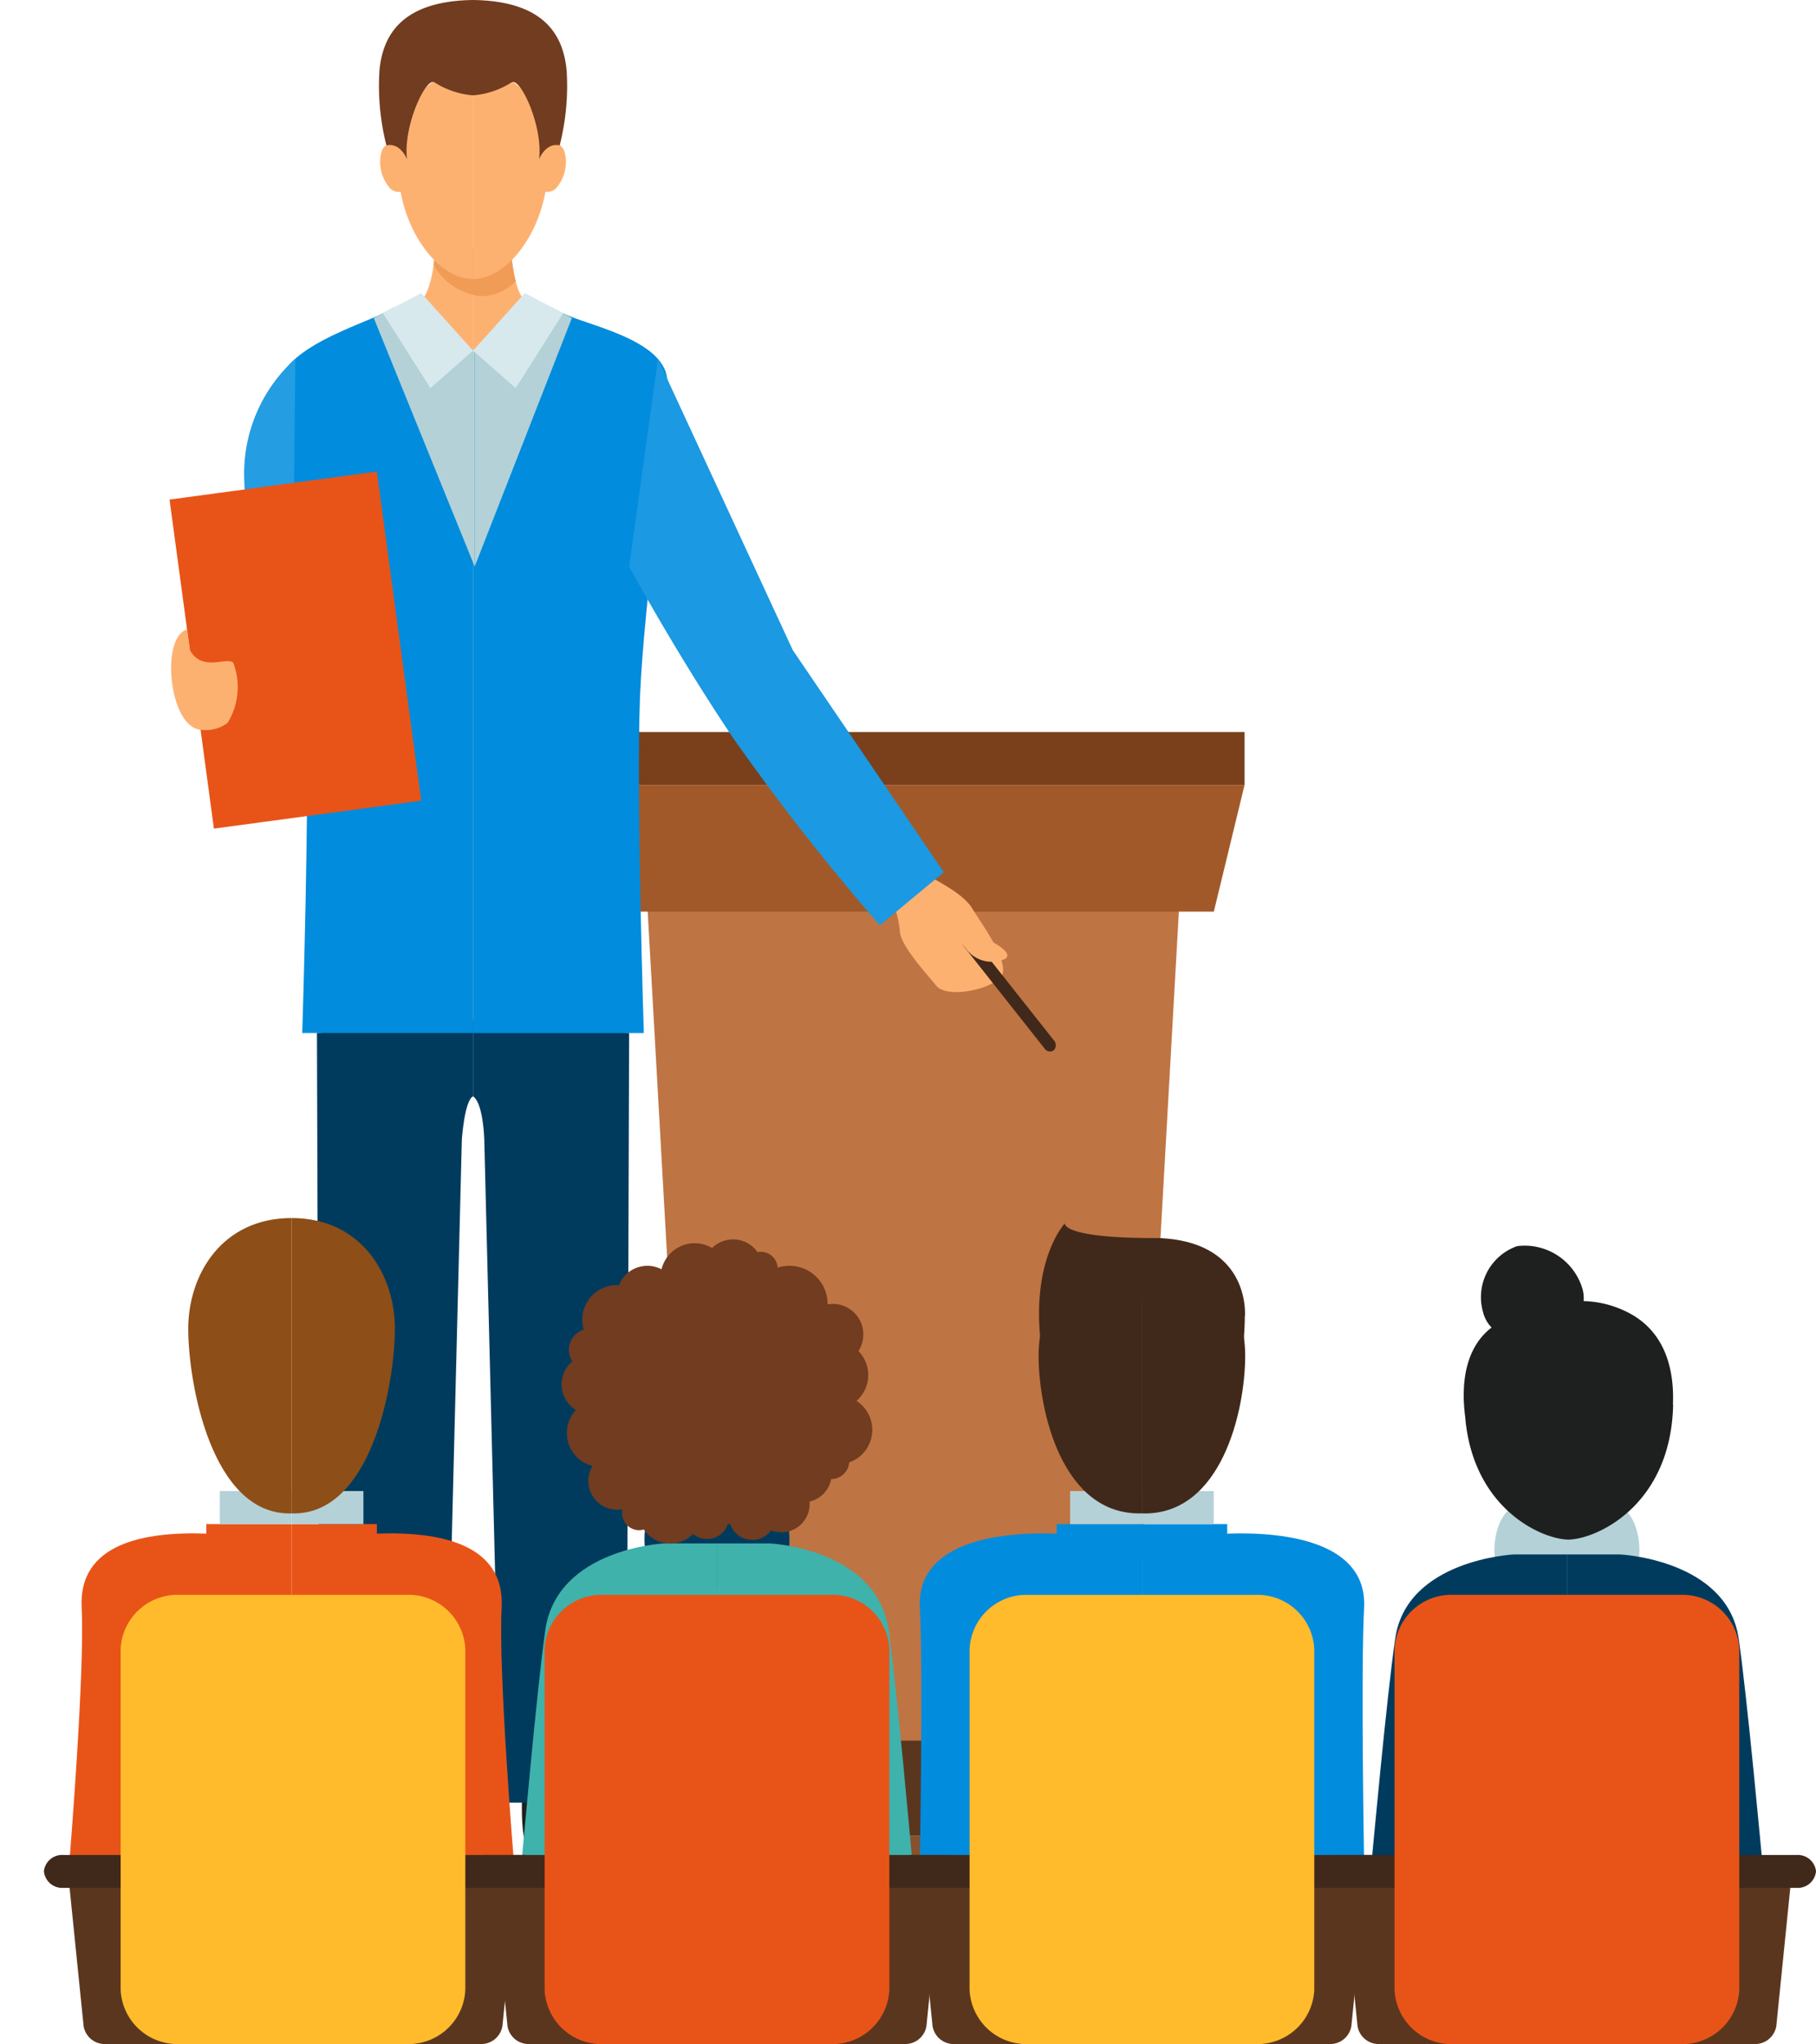 <svg id="グループ_100" data-name="グループ 100" xmlns="http://www.w3.org/2000/svg" xmlns:xlink="http://www.w3.org/1999/xlink" width="109.064" height="122.722" viewBox="0 0 109.064 122.722">
  <defs>
    <clipPath id="clip-path">
      <rect id="長方形_73" data-name="長方形 73" width="109.064" height="122.722" fill="none"/>
    </clipPath>
  </defs>
  <path id="パス_166" data-name="パス 166" d="M56.2,125.091H82.4L85.347,72.82H53.257Z" transform="translate(-14.453 -19.762)" fill="#bf7443"/>
  <path id="パス_167" data-name="パス 167" d="M47.968,64.676H87.763l-1.846,7.61h-36.1Z" transform="translate(-13.018 -17.552)" fill="#a25929"/>
  <path id="パス_168" data-name="パス 168" d="M52.954,149.13H85.485l-2.947-5.7H55.9Z" transform="translate(-14.371 -38.925)" fill="#5b361f"/>
  <rect id="長方形_66" data-name="長方形 66" width="32.531" height="3.073" transform="translate(38.583 110.205)" fill="#87512e"/>
  <rect id="長方形_67" data-name="長方形 67" width="39.795" height="3.175" transform="translate(34.95 43.949)" fill="#79401b"/>
  <g id="グループ_99" data-name="グループ 99">
    <g id="グループ_98" data-name="グループ 98" clip-path="url(#clip-path)">
      <path id="パス_169" data-name="パス 169" d="M75.385,71.957c.995.572,2.388,1.266,2.9,2.123s2.388,3.355,1.7,4.121-3.232,1.285-3.872.5-2.2-2.479-2.179-3.293a6.87,6.87,0,0,0-.633-2.217Z" transform="translate(-19.89 -19.528)" fill="#fdb171"/>
      <path id="パス_170" data-name="パス 170" d="M79.249,77.532c.012.016.024.034.037.052l4.937,6.246a.388.388,0,0,0,.552.1.44.44,0,0,0,.005-.594L79.844,77.1a.39.39,0,0,0-.554-.1.423.423,0,0,0-.04.539" transform="translate(-21.486 -20.874)" fill="#40291a"/>
      <path id="パス_171" data-name="パス 171" d="M79.06,77.549a1.93,1.93,0,0,0,2.4.68c.753-.5-1.915-1.563-2.282-1.834a3.474,3.474,0,0,0-1.44-.274Z" transform="translate(-21.096 -20.658)" fill="#fdb171"/>
      <path id="パス_172" data-name="パス 172" d="M41.237,19.92s.058,2.725.865,3.543c0,0-.749,3-3.111,3V20.248Z" transform="translate(-10.581 -5.406)" fill="#fdb171"/>
      <path id="パス_173" data-name="パス 173" d="M35.584,19.92s-.058,2.725-.864,3.543c0,0,.75,3,3.112,3V20.248Z" transform="translate(-9.422 -5.406)" fill="#fdb171"/>
      <path id="パス_174" data-name="パス 174" d="M38.57,23.19a3.717,3.717,0,0,1-2.83-1.878,13.743,13.743,0,0,0,.121-1.392l2.248.327,2.246-.327a12.292,12.292,0,0,0,.319,2.377,2.971,2.971,0,0,1-2.1.892" transform="translate(-9.699 -5.406)" fill="#f09c56"/>
      <path id="パス_175" data-name="パス 175" d="M48.606,148.019s2.189,2.765,3.228,4.034-.461,4.149-3.228,2.651-4.141-2.917-4.721-3.131-1.041-1.479-.811-4.936Z" transform="translate(-11.673 -39.795)" fill="#1e2020"/>
      <path id="パス_176" data-name="パス 176" d="M48.364,84.819l-.15,46.206H40.66l-.994-39.791s-.052-2.2-.675-2.611V84.015Z" transform="translate(-10.581 -22.8)" fill="#003b5e"/>
      <path id="パス_177" data-name="パス 177" d="M25.965,148.019s-2.189,2.765-3.227,4.034.462,4.149,3.227,2.651,4.143-2.917,4.721-3.131,1.041-1.479.81-4.936Z" transform="translate(-6.081 -39.795)" fill="#1e2020"/>
      <path id="パス_178" data-name="パス 178" d="M26.125,84.819l.149,46.206h7.552l1-39.791s.156-2.369.675-2.611V84.015Z" transform="translate(-7.09 -22.8)" fill="#003b5e"/>
      <path id="パス_179" data-name="パス 179" d="M44.405,25.811c1.27.691,6.016,1.529,6.247,3.951s-1.406,13.219-1.635,19.1.23,20.165.23,20.165H38.991V28.059Z" transform="translate(-10.581 -7.005)" fill="#018cdd"/>
      <path id="パス_180" data-name="パス 180" d="M29.2,25.811c-1.27.691-6.083,2.074-6.313,4.493s1.47,12.676,1.7,18.555-.231,20.165-.231,20.165H34.615V28.059Z" transform="translate(-6.205 -7.005)" fill="#018cdd"/>
      <path id="パス_181" data-name="パス 181" d="M44.964,25.965,39.126,40.887V27.924l4.634-2.607Z" transform="translate(-10.618 -6.871)" fill="#b4d1d7"/>
      <path id="パス_182" data-name="パス 182" d="M30.807,25.965l6.061,14.921V27.924l-4.856-2.607Z" transform="translate(-8.36 -6.871)" fill="#b4d1d7"/>
      <path id="パス_183" data-name="パス 183" d="M36.9,18.341c-1.919,0-3.837-2.391-4.349-5.239a.715.715,0,0,1-.7-.284,2.392,2.392,0,0,1-.447-2.112.76.76,0,0,1,1.284-.3s-.133-4.54,4.216-4.54Z" transform="translate(-8.493 -1.592)" fill="#fdb171"/>
      <path id="パス_184" data-name="パス 184" d="M38.991,18.341c1.918,0,3.837-2.391,4.348-5.239a.714.714,0,0,0,.7-.284,2.39,2.39,0,0,0,.448-2.112.761.761,0,0,0-1.285-.3s.134-4.54-4.214-4.54Z" transform="translate(-10.581 -1.592)" fill="#fdb171"/>
      <path id="パス_185" data-name="パス 185" d="M31.257,4.274C31.449,2.051,32.663.059,36.882,0c4.219.058,5.432,2.05,5.623,4.273a14.53,14.53,0,0,1-.419,4.453c-.857-.18-1.241.842-1.241.842.255-1.993-1.151-5.011-1.663-4.614a4.977,4.977,0,0,1-2.3.768,4.977,4.977,0,0,1-2.3-.768c-.511-.4-1.917,2.621-1.663,4.614,0,0-.383-1.022-1.241-.842a14.53,14.53,0,0,1-.419-4.453" transform="translate(-8.472 0)" fill="#713c1f"/>
      <path id="パス_186" data-name="パス 186" d="M38.991,27.608,42.1,24.15l2.3,1.21-2.849,4.493Z" transform="translate(-10.581 -6.554)" fill="#d8e9ed"/>
      <path id="パス_187" data-name="パス 187" d="M36.974,27.608,33.863,24.15l-2.3,1.21,2.849,4.493Z" transform="translate(-8.564 -6.554)" fill="#d8e9ed"/>
      <path id="パス_188" data-name="パス 188" d="M20.173,37.73c-.015-.256-.029-.514-.035-.769a9.281,9.281,0,0,1,3.066-7.4l-.087,8.166Z" transform="translate(-5.464 -8.023)" fill="#249de3"/>
      <rect id="長方形_68" data-name="長方形 68" width="12.564" height="19.935" transform="translate(10.182 29.993) rotate(-7.681)" fill="#e85418"/>
      <path id="パス_189" data-name="パス 189" d="M15.231,53.108c.757,1.324,2.139.4,2.6.747a4.09,4.09,0,0,1-.332,3.618,2.159,2.159,0,0,1-1.591.42c-1.935-.117-2.457-5.57-.847-6.025Z" transform="translate(-3.829 -14.076)" fill="#fdb171"/>
      <path id="パス_190" data-name="パス 190" d="M51.855,42.039s2.754,5.084,6.19,10.21a136.608,136.608,0,0,0,8.867,11.329l3.841-3.188L61.684,47.055l-8.1-17.491Z" transform="translate(-14.072 -8.023)" fill="#1b99e2"/>
      <path id="パス_200" data-name="パス 200" d="M5.729,145.765s.93-11.32.729-15.16,3.718-4.582,7.489-4.448v-.573h5.123v20.18Z" transform="translate(-1.555 -34.081)" fill="#e85418"/>
      <rect id="長方形_69" data-name="長方形 69" width="4.316" height="1.983" transform="translate(13.2 89.521)" fill="#b4d1d7"/>
      <path id="パス_201" data-name="パス 201" d="M37.379,145.765s-.932-11.32-.729-15.16-3.722-4.582-7.492-4.448v-.573H24.039v20.18Z" transform="translate(-6.524 -34.081)" fill="#e85418"/>
      <rect id="長方形_70" data-name="長方形 70" width="4.31" height="1.983" transform="translate(17.515 89.521)" fill="#b4d1d7"/>
      <path id="パス_202" data-name="パス 202" d="M21.726,100.366c-4.191,0-6.21,3.4-6.21,6.65s1.4,11.231,6.21,11.084Z" transform="translate(-4.211 -27.237)" fill="#8e4e17"/>
      <path id="パス_203" data-name="パス 203" d="M24.039,100.366c4.188,0,6.2,3.4,6.2,6.65s-1.395,11.231-6.2,11.084Z" transform="translate(-6.524 -27.237)" fill="#8e4e17"/>
      <path id="パス_204" data-name="パス 204" d="M75.817,145.766s.2-11.319,0-15.159,4.447-4.582,8.217-4.447v-.574h5.123v20.18Z" transform="translate(-20.573 -34.082)" fill="#018cdd"/>
      <rect id="長方形_71" data-name="長方形 71" width="4.314" height="1.982" transform="translate(64.269 89.522)" fill="#b4d1d7"/>
      <path id="パス_205" data-name="パス 205" d="M107.468,145.766s-.2-11.319,0-15.159-4.45-4.582-8.22-4.447v-.574H94.128v20.18Z" transform="translate(-25.545 -34.082)" fill="#018cdd"/>
      <rect id="長方形_72" data-name="長方形 72" width="4.31" height="1.982" transform="translate(68.583 89.522)" fill="#b4d1d7"/>
      <path id="パス_206" data-name="パス 206" d="M91.816,102.586c-4.192,0-6.209,3.4-6.209,6.65S87,118.851,91.816,118.7Z" transform="translate(-23.232 -27.84)" fill="#40291a"/>
      <path id="パス_207" data-name="パス 207" d="M94.128,102.586c4.187,0,6.2,3.4,6.2,6.65s-1.4,9.615-6.2,9.468Z" transform="translate(-25.545 -27.84)" fill="#40291a"/>
      <path id="パス_208" data-name="パス 208" d="M87.193,100.793s-.273.891,5.387.891a.01.01,0,0,0,.007,0c.111,0,.243,0,.382.007,5.408.287,5.038,4.678,5.038,4.678L98,106.365a17.355,17.355,0,0,1-.453,3.85l-.112-.749s-.082.028-.326-.879c-.016-.05-.036-.095-.047-.144-.074-.251-.16-.5-.265-.772a4,4,0,0,0-4.952-2.344,3.99,3.99,0,0,0-4.953,2.355,6.713,6.713,0,0,0-.261.754,1.612,1.612,0,0,0-.052.158c-.246.9-.283.872-.283.872l-.108.749c-.158-.969-.343-1.159-.432-2.123a.1.1,0,0,1,0-.018c-.615-5.114,1.444-7.281,1.444-7.281" transform="translate(-23.24 -27.353)" fill="#40291a"/>
      <path id="パス_209" data-name="パス 209" d="M61.827,125.75c0-1.594-.741-2.884-1.658-2.884H54.782c-.917,0-1.661,1.29-1.661,2.884s.744,2.883,1.661,2.883h5.387c.917,0,1.658-1.29,1.658-2.883" transform="translate(-14.416 -33.344)" fill="#003b5e"/>
      <path id="パス_210" data-name="パス 210" d="M42.994,146.312s.92-10.44,1.422-13.93c.7-4.884,7.1-5.2,7.1-5.2h3.212v19.134Z" transform="translate(-11.668 -34.514)" fill="#3fb2ac"/>
      <path id="パス_211" data-name="パス 211" d="M70.831,146.312s-.922-10.44-1.424-13.93c-.7-4.884-7.1-5.2-7.1-5.2H59.1v19.134Z" transform="translate(-16.038 -34.514)" fill="#3fb2ac"/>
      <path id="パス_212" data-name="パス 212" d="M40.67,155.06a1.006,1.006,0,0,1,1.067-1.081H46.68a1.138,1.138,0,0,1,1.177,1.086v8.358a1.14,1.14,0,0,1-1.177,1.086H42.8a1.286,1.286,0,0,1-1.286-1.083Z" transform="translate(-11.036 -41.787)" fill="#5b361f"/>
      <path id="パス_213" data-name="パス 213" d="M38.565,153.839a1.1,1.1,0,0,1,1.178-.987h3.522a1,1,0,1,1,0,1.973H39.743a1.1,1.1,0,0,1-1.178-.987" transform="translate(-10.466 -41.481)" fill="#40291a"/>
      <path id="パス_214" data-name="パス 214" d="M74.843,155.06a1.007,1.007,0,0,0-1.065-1.081H68.832a1.137,1.137,0,0,0-1.177,1.086v8.358a1.139,1.139,0,0,0,1.177,1.086h3.876A1.288,1.288,0,0,0,74,163.426Z" transform="translate(-18.36 -41.787)" fill="#5b361f"/>
      <path id="パス_215" data-name="パス 215" d="M77.438,153.839a1.1,1.1,0,0,0-1.175-.987h-3.52a1,1,0,1,0,0,1.973h3.52a1.1,1.1,0,0,0,1.175-.987" transform="translate(-19.421 -41.481)" fill="#40291a"/>
      <path id="パス_216" data-name="パス 216" d="M65.592,155.125a3.413,3.413,0,0,1-3.529,3.261H48.417a3.412,3.412,0,0,1-3.527-3.261V134.678a3.412,3.412,0,0,1,3.527-3.261H62.064a3.413,3.413,0,0,1,3.529,3.261Z" transform="translate(-12.182 -35.664)" fill="#e85418"/>
      <path id="パス_217" data-name="パス 217" d="M75.7,155.06a1.008,1.008,0,0,1,1.067-1.081H81.71a1.138,1.138,0,0,1,1.178,1.086v8.358a1.14,1.14,0,0,1-1.178,1.086H77.835a1.287,1.287,0,0,1-1.287-1.083Z" transform="translate(-20.542 -41.787)" fill="#5b361f"/>
      <path id="パス_218" data-name="パス 218" d="M73.594,153.839a1.1,1.1,0,0,1,1.178-.987h3.522a1,1,0,1,1,0,1.973H74.772a1.1,1.1,0,0,1-1.178-.987" transform="translate(-19.972 -41.481)" fill="#40291a"/>
      <path id="パス_219" data-name="パス 219" d="M109.872,155.06a1.007,1.007,0,0,0-1.065-1.081h-4.944a1.138,1.138,0,0,0-1.178,1.086v8.358a1.139,1.139,0,0,0,1.178,1.086h3.875a1.29,1.29,0,0,0,1.289-1.083Z" transform="translate(-27.867 -41.787)" fill="#5b361f"/>
      <path id="パス_220" data-name="パス 220" d="M112.467,153.839a1.1,1.1,0,0,0-1.175-.987h-3.521a1,1,0,1,0,0,1.973h3.521a1.1,1.1,0,0,0,1.175-.987" transform="translate(-28.928 -41.481)" fill="#40291a"/>
      <path id="パス_221" data-name="パス 221" d="M100.621,155.125a3.413,3.413,0,0,1-3.529,3.261H83.446a3.412,3.412,0,0,1-3.527-3.261V134.678a3.412,3.412,0,0,1,3.527-3.261H97.092a3.413,3.413,0,0,1,3.529,3.261Z" transform="translate(-21.689 -35.664)" fill="#ffbb2b"/>
      <path id="パス_222" data-name="パス 222" d="M131.887,126.711c0-1.538-.742-2.784-1.657-2.784h-5.39c-.915,0-1.661,1.246-1.661,2.784s.746,2.783,1.661,2.783h5.39c.915,0,1.657-1.246,1.657-2.783" transform="translate(-33.429 -33.632)" fill="#b4d1d7"/>
      <path id="パス_223" data-name="パス 223" d="M113.055,146.559s.918-10.076,1.422-13.445c.7-4.715,7.1-5.025,7.1-5.025h3.212v18.47Z" transform="translate(-30.681 -34.761)" fill="#003b5e"/>
      <path id="パス_224" data-name="パス 224" d="M140.891,146.559s-.923-10.076-1.424-13.445c-.7-4.715-7.1-5.025-7.1-5.025h-3.208v18.47Z" transform="translate(-35.051 -34.761)" fill="#003b5e"/>
      <path id="パス_225" data-name="パス 225" d="M5.724,155.06a1.006,1.006,0,0,1,1.067-1.081h4.945a1.136,1.136,0,0,1,1.176,1.086v8.358a1.138,1.138,0,0,1-1.176,1.086H7.859a1.285,1.285,0,0,1-1.286-1.083Z" transform="translate(-1.552 -41.787)" fill="#5b361f"/>
      <path id="パス_226" data-name="パス 226" d="M3.618,153.839a1.1,1.1,0,0,1,1.178-.987H8.318a1,1,0,1,1,0,1.973H4.8a1.1,1.1,0,0,1-1.178-.987" transform="translate(-0.982 -41.481)" fill="#40291a"/>
      <path id="パス_227" data-name="パス 227" d="M39.9,155.06a1.006,1.006,0,0,0-1.065-1.081H33.887a1.134,1.134,0,0,0-1.175,1.086v8.358a1.136,1.136,0,0,0,1.175,1.086h3.878a1.289,1.289,0,0,0,1.285-1.083Z" transform="translate(-8.877 -41.787)" fill="#5b361f"/>
      <path id="パス_228" data-name="パス 228" d="M42.49,153.839a1.1,1.1,0,0,0-1.175-.987H37.8a1,1,0,1,0,0,1.973h3.521a1.1,1.1,0,0,0,1.175-.987" transform="translate(-9.937 -41.481)" fill="#40291a"/>
      <path id="パス_229" data-name="パス 229" d="M30.644,155.125a3.41,3.41,0,0,1-3.528,3.261H13.473a3.413,3.413,0,0,1-3.53-3.261V134.678a3.413,3.413,0,0,1,3.53-3.261H27.116a3.41,3.41,0,0,1,3.528,3.261Z" transform="translate(-2.698 -35.664)" fill="#ffbb2b"/>
      <path id="パス_230" data-name="パス 230" d="M110.728,155.06a1.009,1.009,0,0,1,1.068-1.081h4.942a1.138,1.138,0,0,1,1.178,1.086v8.358a1.139,1.139,0,0,1-1.178,1.086h-3.875a1.287,1.287,0,0,1-1.286-1.083Z" transform="translate(-30.048 -41.787)" fill="#5b361f"/>
      <path id="パス_231" data-name="パス 231" d="M108.625,153.839a1.1,1.1,0,0,1,1.177-.987h3.521a1,1,0,1,1,0,1.973H109.8a1.1,1.1,0,0,1-1.177-.987" transform="translate(-29.479 -41.481)" fill="#40291a"/>
      <path id="パス_232" data-name="パス 232" d="M144.9,155.06a1,1,0,0,0-1.064-1.081h-4.944a1.139,1.139,0,0,0-1.18,1.086v8.358a1.141,1.141,0,0,0,1.18,1.086h3.873a1.289,1.289,0,0,0,1.289-1.083Z" transform="translate(-37.373 -41.787)" fill="#5b361f"/>
      <path id="パス_233" data-name="パス 233" d="M147.5,153.839a1.1,1.1,0,0,0-1.175-.987H142.8a1,1,0,1,0,0,1.973h3.523a1.1,1.1,0,0,0,1.175-.987" transform="translate(-38.434 -41.481)" fill="#40291a"/>
      <path id="パス_234" data-name="パス 234" d="M135.65,155.125a3.413,3.413,0,0,1-3.527,3.261H118.477a3.413,3.413,0,0,1-3.529-3.261V134.678a3.413,3.413,0,0,1,3.529-3.261h13.646a3.413,3.413,0,0,1,3.527,3.261Z" transform="translate(-31.195 -35.664)" fill="#e85418"/>
      <path id="パス_235" data-name="パス 235" d="M66.251,118.906a1.065,1.065,0,0,0-.8.372,1.668,1.668,0,0,0-.9-.262,1.72,1.72,0,0,0-1.69,1.459,1.417,1.417,0,0,0-1.363,1.42s0,.007,0,.011h0a1.409,1.409,0,0,0,0,2.818,1.373,1.373,0,0,0,1.118-.572,1.7,1.7,0,0,0,2.318-1.612c0-.038,0-.079,0-.119a1.709,1.709,0,0,0,1.293-1.35c.016,0,.023,0,.034,0a1.085,1.085,0,0,0,0-2.169" transform="translate(-16.311 -32.269)" fill="#713c1f"/>
      <path id="パス_236" data-name="パス 236" d="M55.611,121.5a1.393,1.393,0,0,0-.493.095,1.912,1.912,0,0,0-1.156-.953,2.156,2.156,0,0,0-1.835-3.295,2.181,2.181,0,0,0-.839.166,1.209,1.209,0,1,0-1.8,1.575,1.726,1.726,0,0,0,1.052,3.261,1.138,1.138,0,0,0-.026.234,1.028,1.028,0,0,0,1.027,1.028.918.918,0,0,0,.28-.045,1.927,1.927,0,0,0,2.96.276,1.32,1.32,0,1,0,.833-2.342" transform="translate(-13.155 -31.741)" fill="#713c1f"/>
      <path id="パス_237" data-name="パス 237" d="M62.339,113.749s.742-3.172-.119-4.933a4.878,4.878,0,0,0-4.888-2.987,4.877,4.877,0,0,0-4.889,2.987c-.865,1.761-.124,4.933-.124,4.933-1.161-.232-.944,1.043-.58,1.617a3.463,3.463,0,0,1,.488,1.052.5.5,0,0,0,.862.236c.351.97.6,1.2,1.99,2.483,1.213,1.116,1.639,1.1,2.253,1.1s1.027.012,2.251-1.1c1.4-1.281,1.636-1.513,1.987-2.483a.5.5,0,0,0,.862-.236,3.556,3.556,0,0,1,.49-1.052c.362-.574.584-1.849-.581-1.617" transform="translate(-13.962 -28.72)" fill="#713c1f"/>
      <path id="パス_238" data-name="パス 238" d="M64,111.822a2.057,2.057,0,0,0,.119-2.992A1.834,1.834,0,0,0,62.578,106a2.2,2.2,0,0,0-.311.026c0-.009,0-.015,0-.026a2.289,2.289,0,0,0-2.289-2.288,2.391,2.391,0,0,0-.711.109,1.016,1.016,0,0,0-1.011-.95.984.984,0,0,0-.195.02,1.8,1.8,0,0,0-2.733-.248,2.047,2.047,0,0,0-3.034,1.279,1.811,1.811,0,0,0-.85-.209,1.833,1.833,0,0,0-1.709,1.165c-.043,0-.085-.007-.125-.007a2.074,2.074,0,0,0-2.075,2.074,2.243,2.243,0,0,0,.088.6,1.272,1.272,0,0,0-.685,1.908,1.8,1.8,0,0,0,.214,2.917,2.008,2.008,0,0,0-.542,1.38,2.032,2.032,0,0,0,4.047.267,1.218,1.218,0,0,0,.663-1.081,1.252,1.252,0,0,0-.069-.387,1.92,1.92,0,0,0,1.517-1.875,1.9,1.9,0,0,0-.282-.99,1.672,1.672,0,0,0,.779-1.6,1.02,1.02,0,0,0,.1.055A1.371,1.371,0,0,0,54.7,109.2c.019,0,.042,0,.06-.005a1.627,1.627,0,0,0,1.564,1.184,1.584,1.584,0,0,0,.649-.136c0,.06,0,.124,0,.188a2.36,2.36,0,0,0,2.359,2.363,2.192,2.192,0,0,0,.546-.068,1.575,1.575,0,0,0-.016.21,1.439,1.439,0,0,0,1.105,1.4A2.067,2.067,0,1,0,64,111.822" transform="translate(-12.564 -27.715)" fill="#713c1f"/>
      <path id="パス_239" data-name="パス 239" d="M133.212,112.167c.079-1.835-.311-4.383-2.812-5.582a6.188,6.188,0,0,0-2.549-.627,2.167,2.167,0,0,0-.064-.71,3.624,3.624,0,0,0-3.93-2.589,3.244,3.244,0,0,0-2.046,3.967,2.025,2.025,0,0,0,.509.92c-1.776,1.367-1.788,3.813-1.585,5.348.444,5.454,4.51,7.351,6.2,7.385,1.769-.038,6.171-2.115,6.29-8.113Z" transform="translate(-32.741 -27.843)" fill="#1e2020"/>
    </g>
  </g>
</svg>
